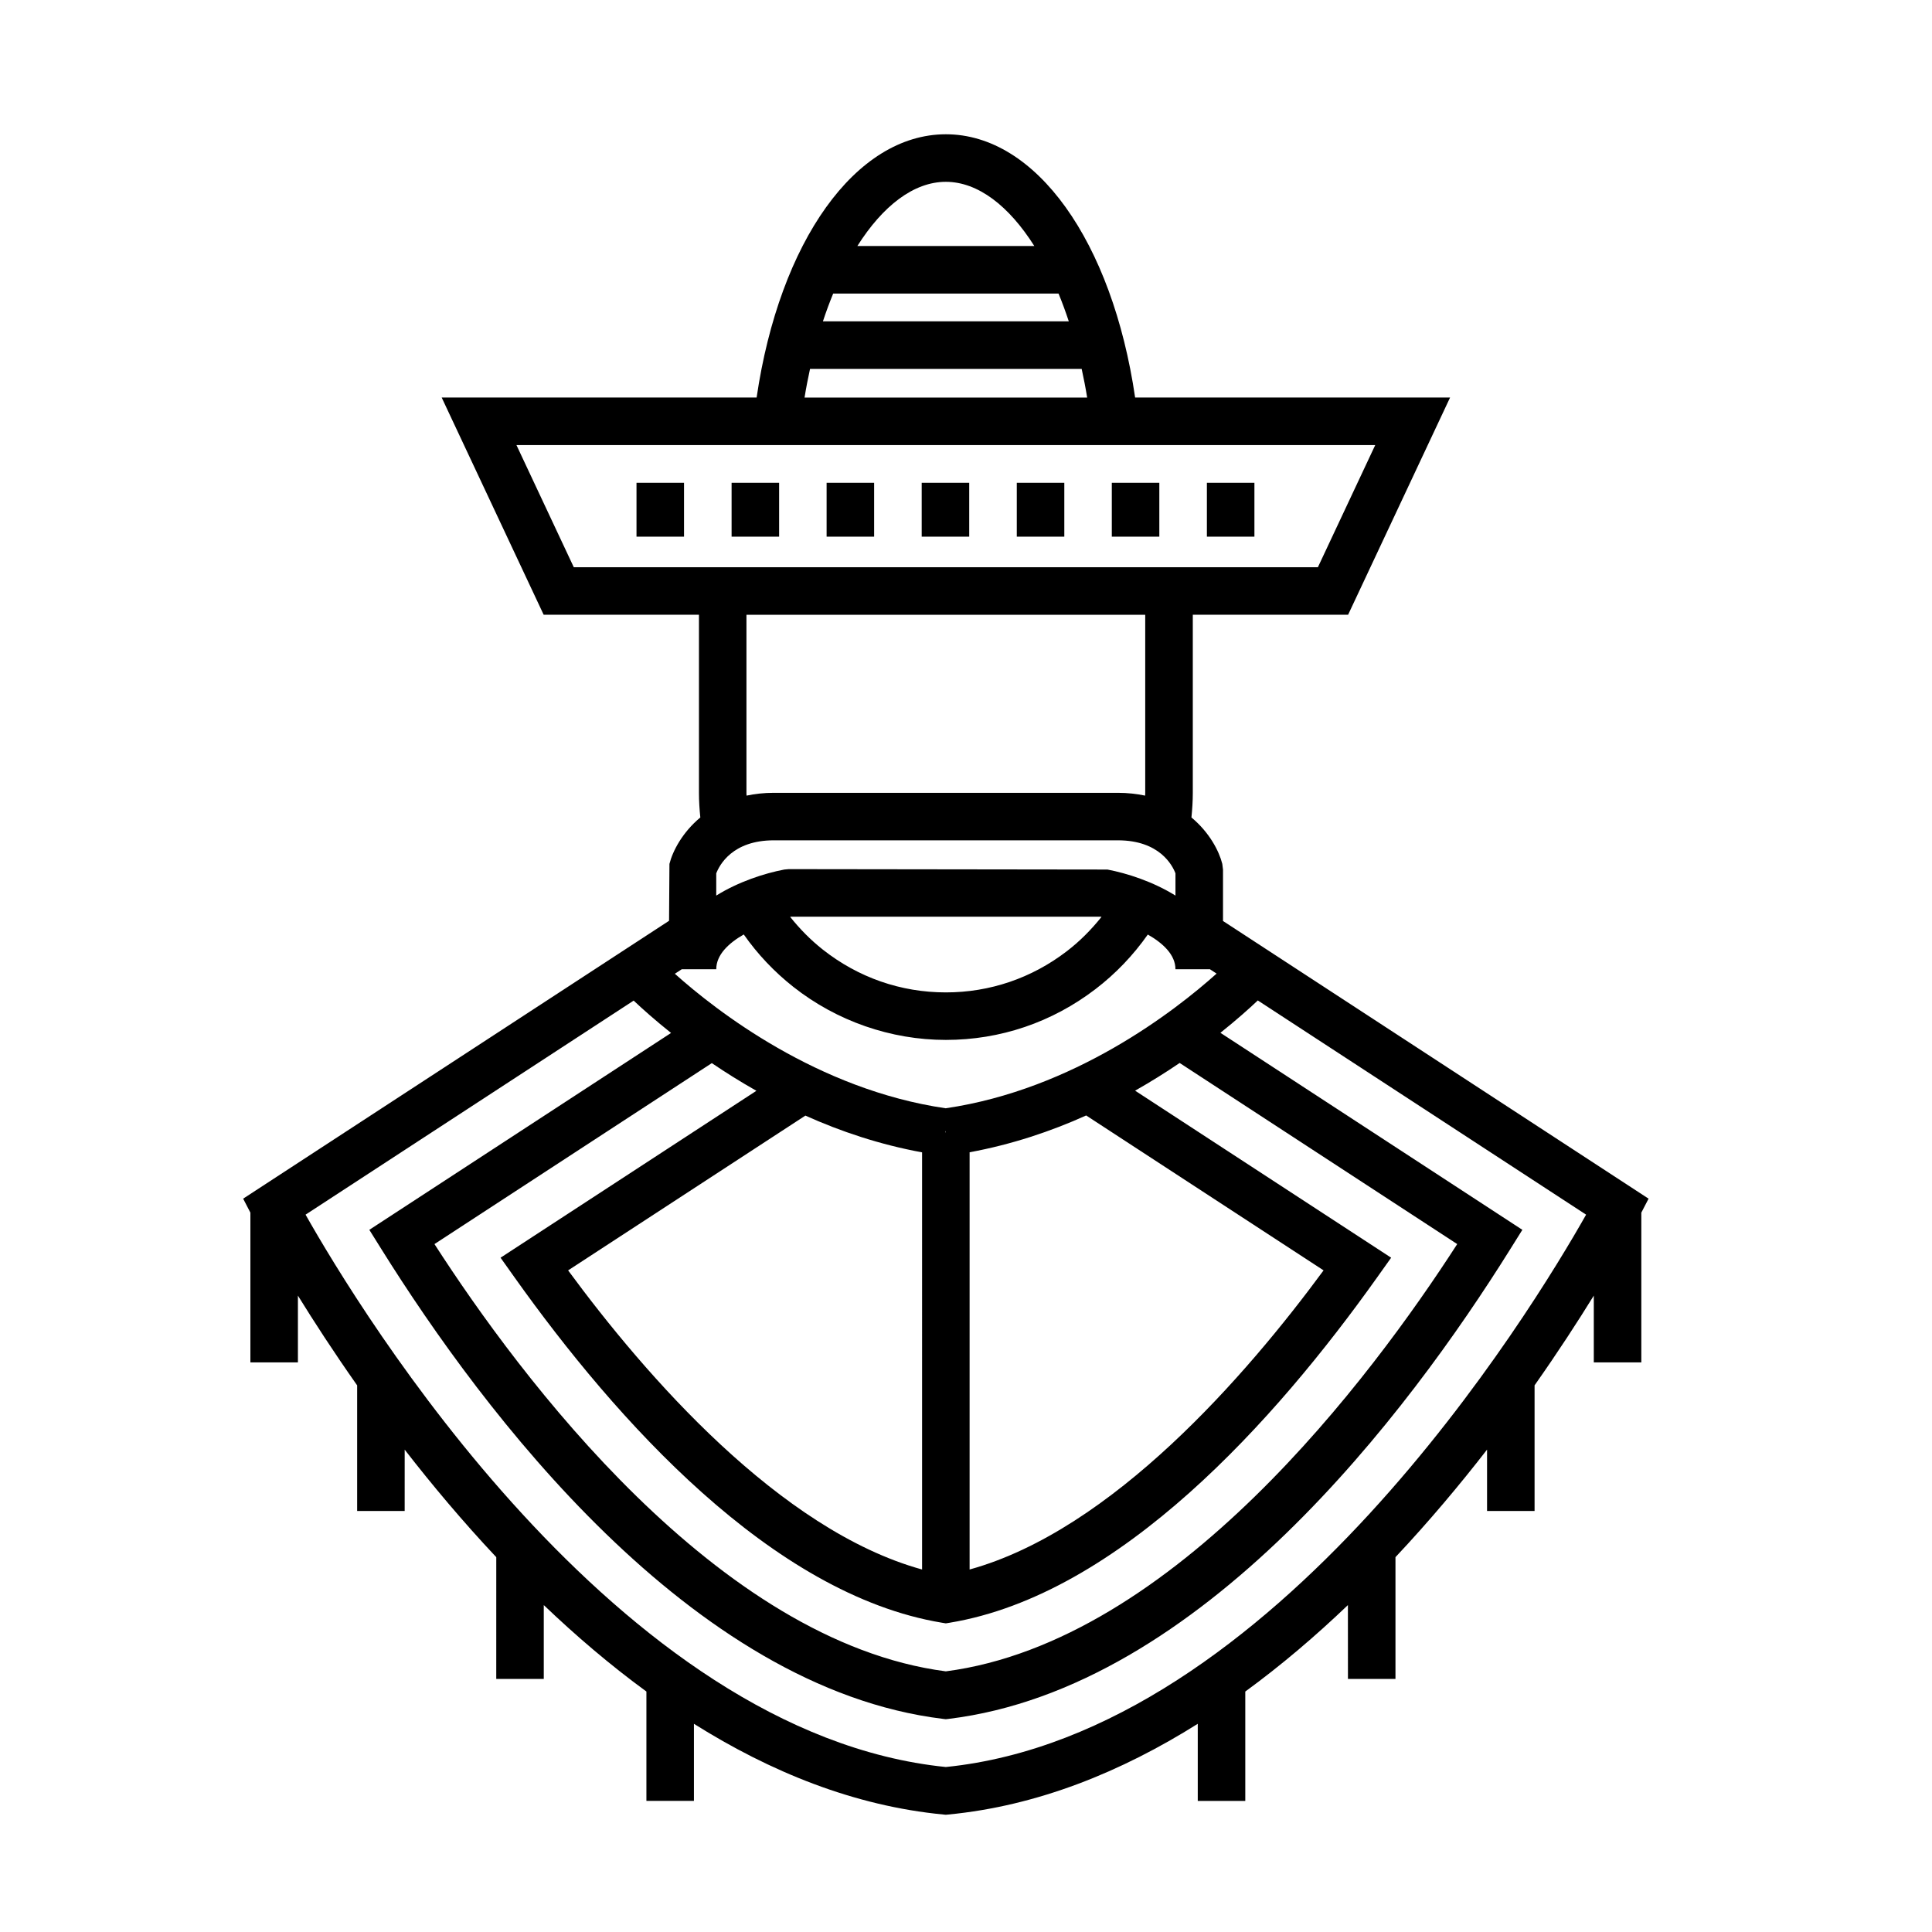 <?xml version="1.0" encoding="UTF-8"?>
<!-- Uploaded to: ICON Repo, www.svgrepo.com, Generator: ICON Repo Mixer Tools -->
<svg fill="#000000" width="800px" height="800px" version="1.1" viewBox="144 144 512 512" xmlns="http://www.w3.org/2000/svg">
 <g>
  <path d="m580.89 461.66-112.78-73.59v-13.602l-0.188-1.527c-0.848-3.387-3.394-8.324-8.176-12.305 0.211-2.156 0.359-4.324 0.359-6.488v-47.238h41.16l27.02-57.559h-83.465c-6.066-41.34-26.238-69.766-50.156-69.766-23.914 0-44.082 28.426-50.152 69.766h-83.461l27.023 57.559h41.156v47.238c0 2.168 0.145 4.328 0.363 6.488-4.781 3.977-7.332 8.918-8.184 12.305l-0.102 15.078-112.87 73.641 1.918 3.699v39.684h12.594v-17.695c4.207 6.82 9.48 14.953 15.699 23.789v33.293h12.594l0.004-16.258c7.246 9.34 15.359 19.016 24.27 28.496l-0.004 32.262h12.594v-19.566c8.504 8.125 17.582 15.887 27.199 22.91v28.984h12.594v-20.434c20.199 12.695 42.395 21.773 66.16 24.047l0.598 0.059 0.598-0.059c23.766-2.273 45.969-11.352 66.164-24.047v20.441h12.594v-28.988c9.617-7.023 18.695-14.781 27.195-22.91l0.012 19.562h12.594v-32.266c8.914-9.48 17.023-19.156 24.27-28.5v16.262h12.594v-33.297c6.219-8.836 11.488-16.965 15.695-23.781v17.695h12.594v-39.684zm-236.44-28.586-67.797 44.23 3.797 5.344c26.738 37.57 68.07 83.918 113.18 91.391l1.027 0.168 1.027-0.168c45.109-7.465 86.445-53.82 113.18-91.391l3.805-5.344-67.852-44.266c4.258-2.414 8.211-4.898 11.805-7.34l73.555 47.996c-22.703 35.195-75.012 105.33-135.52 113.23-60.52-7.891-112.83-78.023-135.52-113.23l73.504-47.957c3.598 2.445 7.551 4.922 11.812 7.336zm50.156 10.602 0.055 0.406-0.109 0.004zm37.234-4.07 62.922 41.055c-20.418 27.754-56.008 68.836-93.805 79.273v-110.57c11.215-2.07 21.586-5.555 30.883-9.754zm-43.477 120.33c-37.797-10.438-73.387-51.516-93.805-79.27l62.879-41.02c9.316 4.195 19.699 7.68 30.926 9.742zm6.242-122.23c-33.961-4.957-60.738-25.785-71.762-35.648l1.844-1.203h9.129c0-3.828 3.269-6.902 7.289-9.211 3.672 5.234 8.074 9.891 13.148 13.895 11.492 9.062 25.84 14.051 40.41 14.051 14.43 0 28.145-4.656 39.648-13.461 5.387-4.121 10.016-8.984 13.871-14.465 4.016 2.293 7.324 5.359 7.324 9.191h9.133l1.773 1.16c-10.984 9.84-37.793 30.727-71.809 35.691zm60.906-62.262v5.898c-5.918-3.688-12.809-5.91-18.027-6.902l-84.465-0.109-1.176 0.109c-5.223 0.992-12.113 3.215-18.031 6.902v-5.879c0.84-2.207 4.277-8.766 15.25-8.766h91.199c11.047 0 14.449 6.644 15.25 8.746zm-19.598 11.539c-2.707 3.387-5.762 6.481-9.254 9.148-9.289 7.109-20.355 10.867-31.996 10.867-11.922 0-23.195-3.926-32.613-11.348-3.238-2.559-6.102-5.481-8.645-8.664 0.082-0.016 0.172-0.039 0.246-0.055h82.016c0.074 0.004 0.168 0.027 0.246 0.051zm-8.672-157.82h-65.156c0.84-2.559 1.75-5.012 2.715-7.359l59.727-0.004c0.965 2.352 1.875 4.805 2.715 7.363zm-32.582-36.977c8.52 0 16.73 6.387 23.449 17.012h-46.895c6.715-10.621 14.926-17.012 23.445-17.012zm-35.988 49.57h71.984c0.539 2.481 1.039 5.004 1.457 7.602h-74.895c0.418-2.598 0.914-5.121 1.453-7.602zm-77.801 20.199h227.58l-15.195 32.371h-197.19zm60.949 92.203v-47.238h105.68v47.238c0 0.23-0.023 0.457-0.023 0.691-2.207-0.457-4.59-0.742-7.215-0.742h-91.199c-2.625 0-5.008 0.281-7.215 0.742-0.012-0.234-0.031-0.461-0.031-0.691zm52.84 258.12c-87.262-8.832-155.43-121.17-169.68-146.38l86.949-56.727c2.316 2.191 5.656 5.176 9.91 8.574l-79.961 52.172 3.269 5.234c26.84 42.949 81.855 116.22 148.75 124.37l0.762 0.09 0.762-0.09c66.891-8.137 121.91-81.41 148.75-124.37l3.273-5.234-80.016-52.211c4.258-3.406 7.598-6.387 9.906-8.578l87.004 56.77c-14.25 25.211-82.418 137.54-169.68 146.38z"/>
  <path d="m388.26 271.95h12.594v14.273h-12.594z"/>
  <path d="m413.46 271.95h12.594v14.273h-12.594z"/>
  <path d="m438.64 271.95h12.594v14.273h-12.594z"/>
  <path d="m463.84 271.95h12.594v14.273h-12.594z"/>
  <path d="m363.06 271.95h12.594v14.273h-12.594z"/>
  <path d="m337.88 271.95h12.594v14.273h-12.594z"/>
  <path d="m312.68 271.95h12.594v14.273h-12.594z"/>
 </g>
</svg>